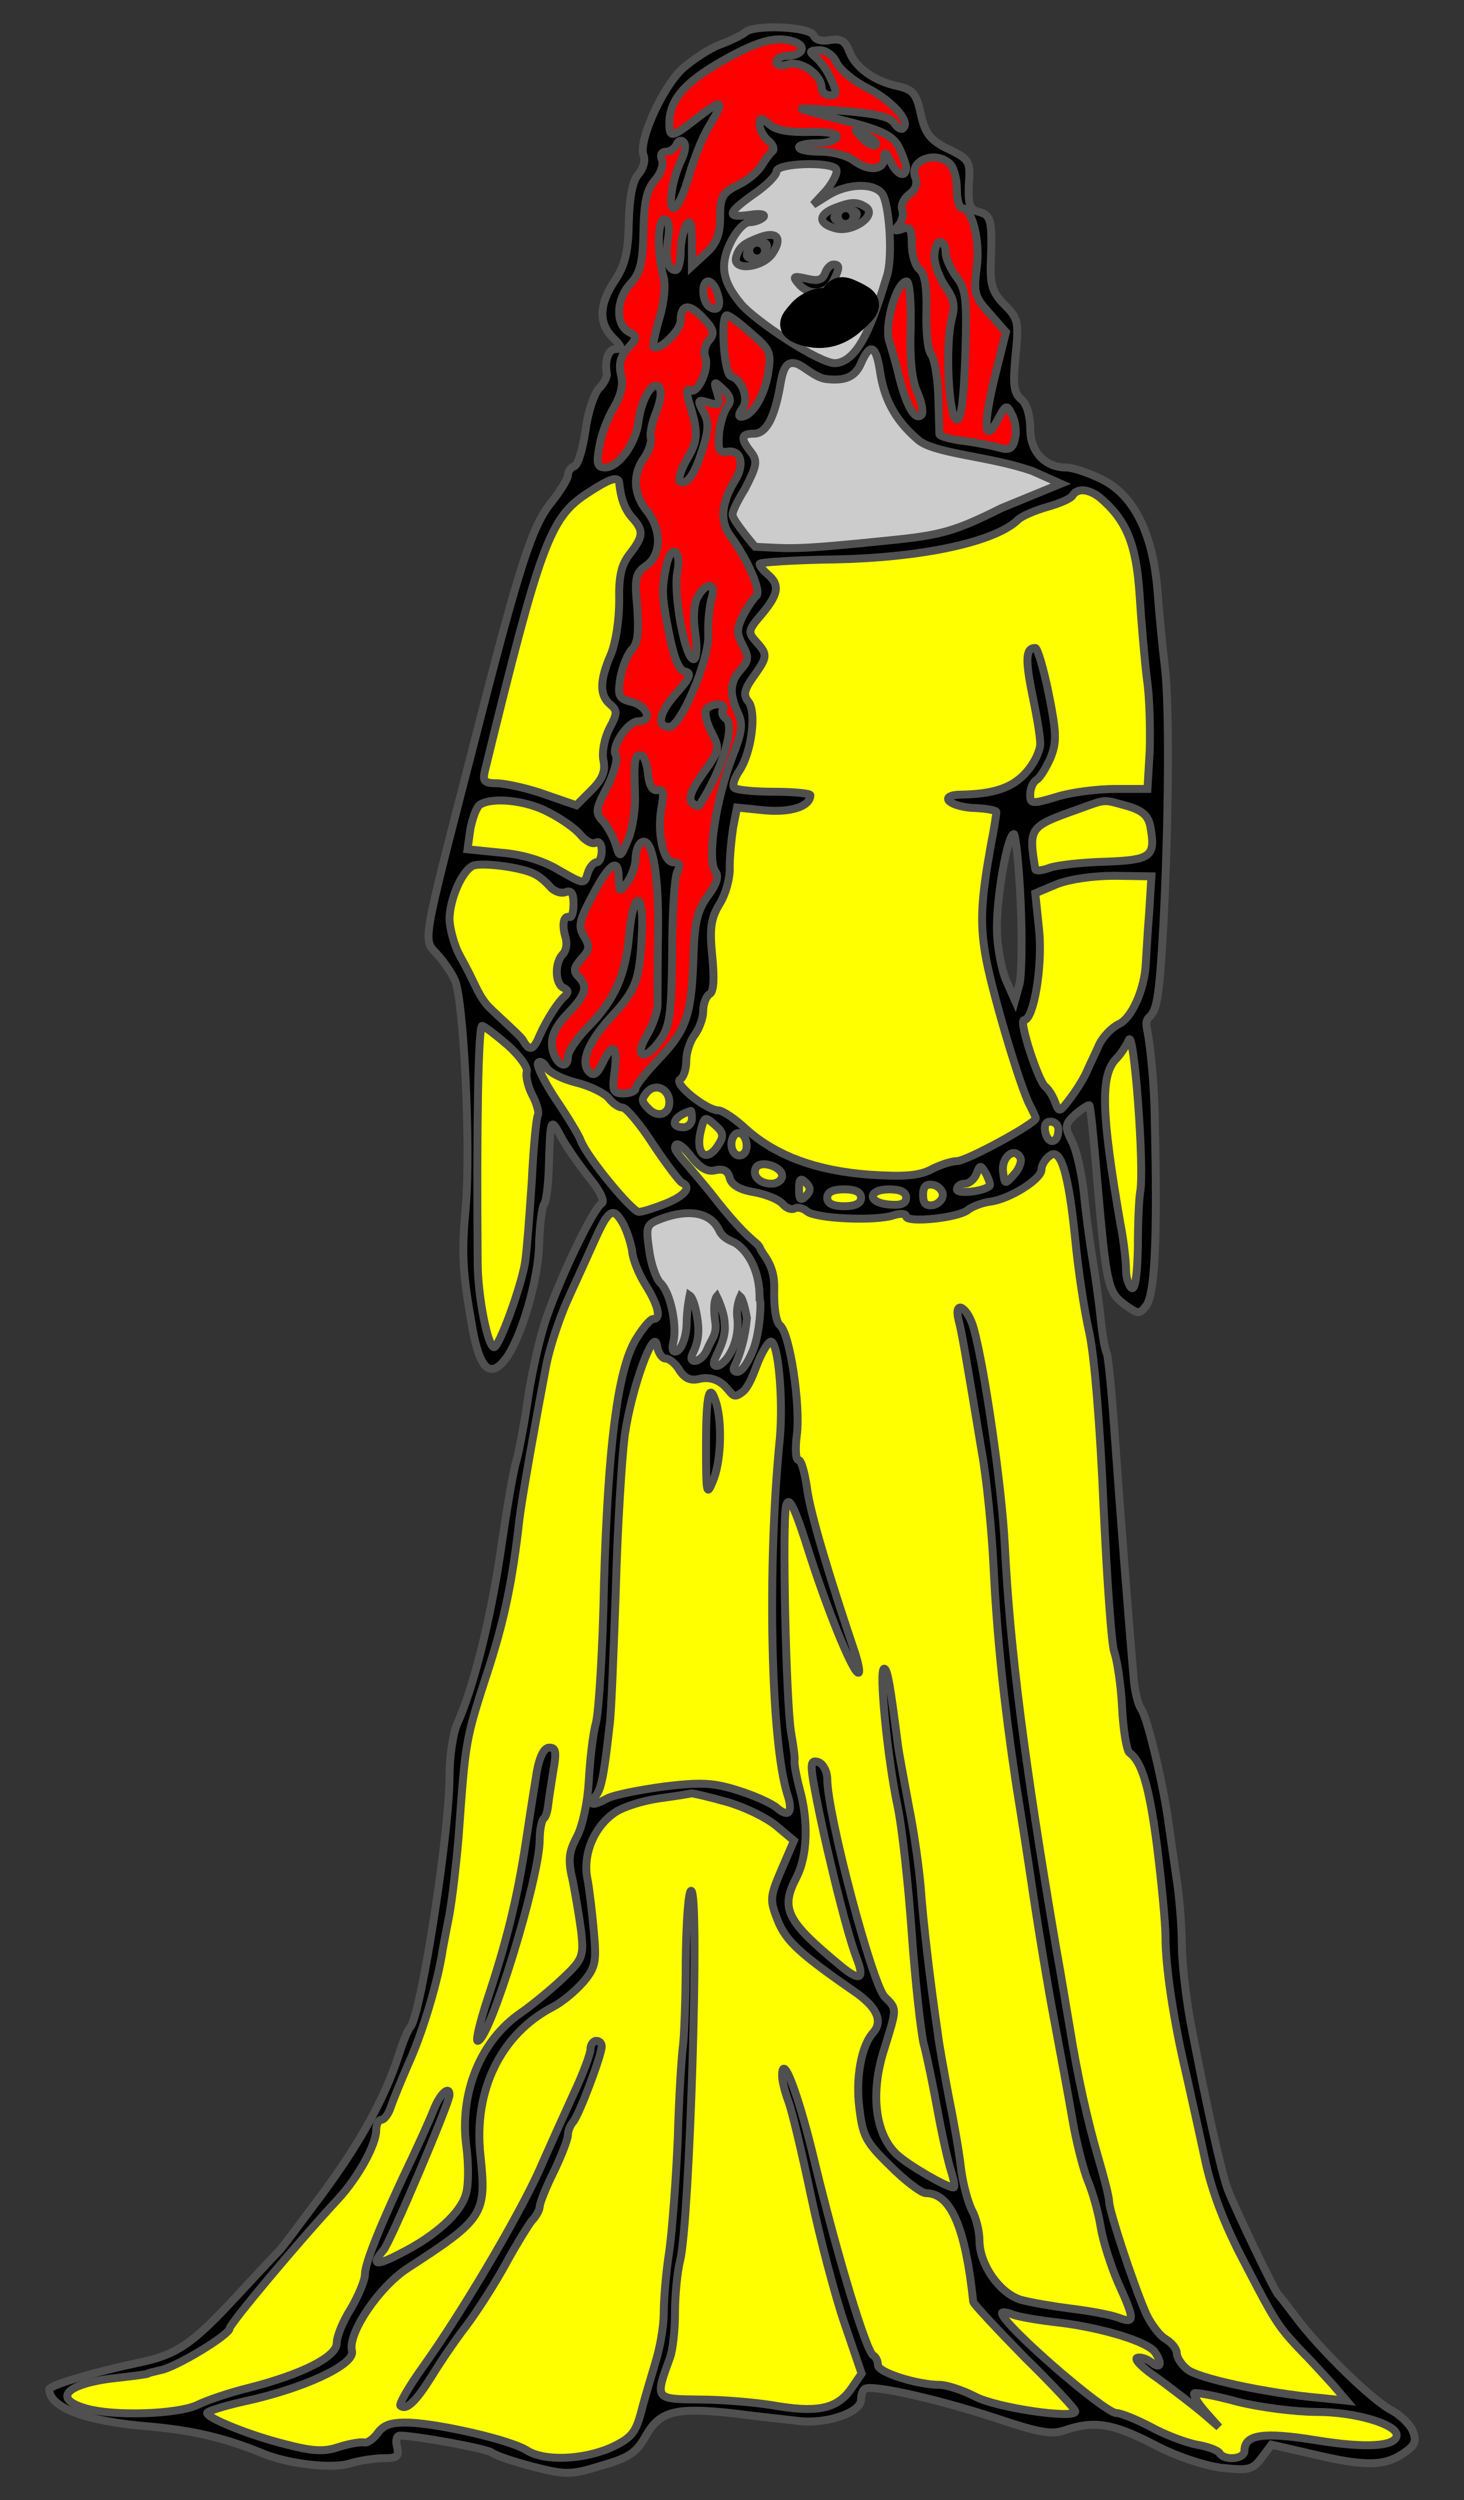 <?xml version="1.0" encoding="utf-8"?>
<svg xmlns:xl="http://www.w3.org/1999/xlink" xmlns="http://www.w3.org/2000/svg"
     xmlns:dc="http://purl.org/dc/elements/1.1/"
     xmlns:xlink="http://www.w3.org/1999/xlink"
     version="1.1"
     viewBox="90 81 184.5 315"
     width="184.5"
     height="315"
     preserveAspectRatio="xMidYMid meet"
     zoomAndPan="magnify"
     contentScriptType="application/ecmascript"
     contentStyleType="text/css">
   <rect x="90" y="81" width="184.5" height="315" fill="#333333" stroke="none"/>
   <defs/>
   <g stroke-opacity="1" fill="#ffff00" fill-opacity="1" stroke="#505050"
      stroke-dasharray="none">
      <title>Woman (2)</title>
      <g>
         <title>Art</title>
         <g>
            <g>
               <g  id="outline-0">
                  <path 
                        d="M 183.949 85.05 C 183.523 85.405 182.102 86.116 180.752 86.613 C 179.402 87.11 177.27 88.531 175.992 89.668 C 173.434 92.084 170.45 98.763 171.089 100.539 C 171.373 101.178 171.089 102.244 170.45 102.955 C 169.739 103.736 169.313 105.797 169.242 109.065 C 169.171 112.831 168.744 114.465 167.465 116.383 C 165.476 119.367 165.405 121.712 167.252 123.559 C 168.389 124.696 168.46 124.98 167.608 124.98 C 166.684 124.98 166.187 126.33 166.471 128.107 C 166.542 128.462 166.115 129.315 165.476 129.954 C 164.837 130.665 164.055 133.08 163.771 135.354 C 163.416 137.627 162.847 139.617 162.35 139.759 C 161.923 139.901 161.568 140.398 161.568 140.896 C 161.568 141.322 160.645 142.814 159.579 144.164 C 157.021 147.29 155.529 151.909 149.348 176.137 C 143.095 200.365 143.308 199.299 145.084 201.218 C 145.866 202.07 146.861 203.491 147.287 204.415 C 148.424 206.618 149.348 225.375 148.708 232.906 C 148.14 239.159 148.282 241.29 149.561 248.467 C 150.484 253.582 151.834 254.719 153.753 252.161 C 155.671 249.603 157.874 242.214 157.945 237.667 C 158.016 235.322 158.3 233.049 158.584 232.693 C 158.868 232.267 159.081 230.278 159.153 228.359 C 159.366 221.751 159.366 221.751 160.645 224.096 C 161.213 225.233 162.847 227.578 164.126 229.212 C 165.618 230.988 166.258 232.338 165.831 232.622 C 164.766 233.262 160.716 241.717 158.939 246.832 C 158.087 249.177 157.092 253.653 156.595 256.779 C 156.168 259.906 155.458 263.6 155.103 264.95 C 154.676 266.3 153.824 271.416 153.113 276.318 C 151.834 285.058 149.632 293.726 147.642 298.131 C 147.074 299.339 146.648 302.394 146.648 304.881 C 146.648 311.844 143.095 334.58 141.745 336.356 C 141.39 336.712 140.75 338.346 140.253 339.909 C 138.477 345.38 135.422 350.922 130.59 357.458 C 127.89 361.082 125.546 364.208 125.332 364.421 C 125.119 364.634 122.704 367.192 120.004 370.105 C 114.177 376.429 112.259 377.708 107.357 378.702 C 101.673 379.91 96.202 381.544 96.202 382.042 C 96.273 384.387 100.891 386.092 108.991 386.731 C 114.391 387.229 118.298 388.152 122.846 390 C 126.114 391.421 131.585 392.06 133.93 391.421 C 135.279 390.994 137.269 390.71 138.406 390.71 C 140.04 390.71 140.324 390.497 140.04 389.289 C 139.827 388.507 139.969 387.868 140.395 387.868 C 142.385 387.868 151.337 389.502 151.976 390 C 152.403 390.355 154.676 391.136 157.163 391.776 C 161.355 392.842 161.923 392.842 165.831 391.634 C 169.313 390.639 170.236 390 171.444 387.797 C 173.221 384.742 175.21 384.244 182.741 385.097 C 185.37 385.452 188.923 385.808 190.628 386.021 C 194.18 386.447 198.515 384.955 198.515 383.321 C 198.515 382.752 198.728 382.113 199.012 381.971 C 199.936 381.402 208.391 383.321 215.496 385.665 C 221.038 387.513 222.53 387.797 224.306 387.157 C 227.859 385.95 230.203 386.305 235.319 388.934 C 238.09 390.426 241.713 391.634 243.916 391.918 C 247.326 392.273 247.824 392.202 248.961 390.71 L 250.239 389.005 L 255.497 390.213 C 262.034 391.776 264.45 391.705 266.794 390.142 C 268.286 389.147 268.571 388.65 268.073 387.371 C 267.789 386.518 266.51 385.31 265.373 384.671 C 262.958 383.463 256.279 376.926 253.366 373.018 C 252.3 371.597 251.305 370.318 251.092 370.105 C 250.595 369.608 245.834 359.661 244.769 356.961 C 243.916 354.758 241.998 346.09 240.008 335.646 C 239.44 332.519 238.942 328.185 238.942 326.054 C 238.942 323.922 238.658 320.228 238.303 317.883 C 237.948 315.538 237.521 312.412 237.308 310.991 C 236.74 306.444 234.608 297.349 233.827 296.355 C 233.472 295.857 233.045 294.294 232.903 292.802 C 232.335 286.479 231.127 270.919 230.487 261.895 C 230.132 256.495 229.635 251.806 229.493 251.522 C 229.28 251.238 228.924 249.248 228.711 247.117 C 228.498 244.985 228.001 241.504 227.645 239.372 C 227.29 237.241 226.793 233.475 226.58 231.13 C 226.295 228.714 225.656 225.872 225.088 224.807 C 224.164 222.959 224.164 222.675 225.514 221.396 C 226.366 220.686 227.148 220.188 227.29 220.259 C 227.432 220.402 227.859 224.665 228.285 229.78 C 229.422 242.925 229.635 243.777 231.695 245.34 C 233.472 246.619 233.614 246.619 234.466 245.482 C 235.532 243.99 235.887 237.241 235.532 222.32 C 235.461 216.067 234.699 211.223 234.545 210.613 C 234.39 209.851 234.457 209.48 234.884 209.087 C 235.737 208.3 236.1 206.902 236.598 197.807 C 237.308 184.379 237.379 169.6 236.811 165.124 C 236.527 162.779 236.1 158.516 235.887 155.603 C 235.319 148.214 232.903 143.383 228.853 141.393 C 227.148 140.541 225.159 139.901 224.377 139.901 C 221.677 139.901 219.83 137.912 219.83 134.999 C 219.83 133.364 219.404 131.872 218.693 131.304 C 217.769 130.522 217.627 129.528 217.982 125.833 C 218.409 121.57 218.338 121.144 216.633 119.439 C 215.14 117.946 214.785 116.952 214.856 114.394 C 215.069 108.781 214.927 108.141 213.435 107.715 C 212.227 107.431 212.014 106.863 212.085 104.447 C 212.298 101.178 212.298 101.107 209.03 99.544 C 207.183 98.55 206.543 97.697 206.046 95.352 C 205.478 92.794 205.051 92.297 203.204 91.871 C 200.149 91.231 197.804 89.526 197.023 87.466 C 196.525 86.116 195.957 85.832 194.607 86.045 C 193.612 86.258 192.76 86.045 192.546 85.476 C 192.12 84.339 185.086 84.055 183.949 85.05 Z M 218.622 194.539 C 218.835 199.157 218.764 203.918 218.48 204.984 L 217.911 207.044 L 216.775 204.486 C 216.206 203.065 215.638 200.152 215.638 198.092 C 215.567 194.042 216.988 186.084 217.769 186.084 C 217.982 186.084 218.409 189.85 218.622 194.539 Z"
                        fill="black"/>
               </g>
            </g>
            <g>
               <g  id="feature-0">
                  <path 
                        d="M 190.273 86.329 C 191.694 86.897 191.054 88.034 189.207 88.034 C 188.496 88.034 187.857 88.389 187.857 88.816 C 187.857 89.242 188.496 89.384 189.349 89.1 C 190.912 88.603 193.541 90.379 193.541 92.084 C 193.541 92.581 194.038 93.008 194.607 93.008 C 195.459 93.008 195.53 92.723 194.749 91.018 C 194.323 89.952 193.399 88.745 192.831 88.247 C 191.907 87.466 191.978 87.395 193.257 87.324 C 194.109 87.324 195.033 87.963 195.459 88.958 C 195.886 89.81 197.591 91.231 199.296 92.084 C 202.351 93.647 204.767 96.276 203.843 97.129 C 203.63 97.413 203.133 97.129 202.778 96.631 C 202.209 95.637 200.362 95.21 193.541 94.784 C 189.846 94.5 189.989 94.571 195.886 96.063 C 201.001 97.342 202.351 97.981 203.204 99.402 C 203.701 100.397 204.128 101.605 204.199 102.031 C 204.199 103.523 203.062 103.097 202.209 101.321 C 201.641 100.113 201.428 100.042 201.428 100.965 C 201.357 102.528 199.367 102.599 197.52 101.178 C 196.738 100.61 194.891 100.113 193.399 100.113 C 191.907 100.113 190.699 99.9 190.699 99.544 C 190.699 99.26 191.694 99.047 192.973 99.047 C 194.18 99.047 195.317 98.692 195.459 98.265 C 195.602 97.839 194.323 97.555 191.978 97.626 C 189.491 97.697 187.786 97.413 187.004 96.702 C 185.868 95.779 185.725 95.779 185.725 96.702 C 185.725 97.342 186.223 98.194 186.791 98.692 C 187.431 99.189 187.644 99.829 187.36 100.042 C 187.075 100.255 186.436 101.107 186.01 101.818 C 185.583 102.599 184.233 103.736 183.026 104.305 C 181.036 105.299 180.752 105.797 180.752 108.355 C 180.752 110.486 180.326 111.694 178.976 112.902 L 177.199 114.536 L 177.199 111.41 C 177.199 109.136 176.986 108.568 176.489 109.349 C 176.134 109.918 175.778 111.481 175.778 112.689 C 175.778 113.968 175.494 115.033 175.139 115.033 C 174.144 115.033 173.789 113.541 174.215 110.912 C 174.428 109.491 174.215 108.639 173.718 108.639 C 172.865 108.639 172.794 112.902 173.576 115.744 C 173.931 116.739 173.718 119.012 173.149 120.931 C 172.581 122.849 172.226 124.554 172.368 124.696 C 173.007 125.336 175.778 122.636 175.778 121.428 C 175.778 119.296 176.844 119.154 178.62 121.073 C 179.97 122.494 180.112 122.991 179.331 123.915 C 178.834 124.483 178.62 125.478 178.905 126.046 C 179.402 127.467 177.91 130.736 176.986 130.167 C 176.56 129.883 176.489 130.38 176.773 131.446 C 178.052 135.496 177.981 136.42 176.631 138.764 C 175.778 140.185 175.423 141.464 175.707 141.677 C 176.631 142.175 177.626 140.612 178.62 137.343 C 179.331 135.07 179.331 134.075 178.62 132.867 C 177.839 131.375 177.91 131.304 179.331 131.73 C 180.681 132.157 180.823 132.014 180.397 130.522 C 179.899 128.959 179.97 128.959 181.178 130.096 C 182.102 130.949 182.173 131.517 181.676 132.228 C 181.249 132.725 180.752 134.288 180.61 135.638 C 180.468 137.699 180.61 138.054 181.676 137.912 C 183.381 137.627 183.878 139.475 182.67 141.464 C 180.894 144.306 180.681 146.722 182.031 148.498 C 184.304 151.624 186.01 155.603 185.299 156.101 C 184.944 156.385 184.233 157.451 183.665 158.516 C 182.812 160.222 182.812 160.79 183.594 162.282 C 184.376 163.774 184.376 164.2 183.381 165.337 C 181.96 166.9 181.889 168.321 182.954 170.737 C 183.665 172.158 183.523 173.224 182.315 176.279 C 180.184 181.75 179.047 189.423 180.184 190.844 C 180.61 191.413 180.326 192.408 179.189 193.9 C 177.91 195.676 177.555 197.168 177.413 200.863 C 177.199 208.678 176.631 210.597 173.221 214.22 C 171.515 215.996 170.094 217.773 170.094 218.128 C 170.094 218.483 169.384 218.767 168.602 218.767 C 167.252 218.767 167.11 218.483 167.465 215.925 C 167.892 212.657 167.181 212.231 165.902 215.002 C 165.263 216.281 164.837 216.636 164.268 216.067 C 163.06 214.86 164.126 212.302 166.968 209.176 C 170.165 205.694 170.592 204.557 170.876 199.015 C 171.231 193.331 169.881 192.834 169.313 198.518 C 168.886 203.847 167.465 206.973 164.126 210.383 C 162.705 211.804 161.568 213.51 161.568 214.149 C 161.568 216.067 159.792 214.931 159.579 212.87 C 159.437 211.591 160.005 210.312 161.497 208.749 C 163.913 206.262 164.126 205.268 162.847 203.989 C 162.208 203.349 162.35 202.852 163.273 201.786 C 164.339 200.649 164.339 200.223 163.629 199.015 C 162.847 197.807 162.989 197.026 164.41 194.326 C 166.684 189.85 167.963 188.855 167.963 191.484 C 168.034 193.473 168.034 193.473 169.029 192.194 C 169.597 191.413 170.094 190.063 170.094 189.21 C 170.094 188.287 170.45 187.363 170.805 187.15 C 172.155 186.297 173.007 190.702 172.936 198.163 C 172.865 202.284 172.865 206.405 172.865 207.328 C 172.936 208.323 172.297 210.099 171.515 211.449 C 169.739 214.433 171.373 214.789 173.363 211.804 C 174.428 210.241 174.642 208.323 174.713 201.005 C 174.713 196.102 174.997 191.555 175.352 190.844 C 175.778 189.992 175.636 189.637 174.855 189.637 C 173.576 189.637 172.794 185.942 173.363 182.745 C 173.718 180.897 173.576 180.4 172.865 180.542 C 172.226 180.684 171.8 179.974 171.657 178.411 C 171.515 177.203 171.16 176.137 170.734 176.137 C 169.952 176.137 169.881 176.847 170.023 181.111 C 170.094 182.887 169.739 185.374 169.171 186.724 C 168.176 189.139 168.105 189.139 167.608 187.434 C 167.323 186.51 166.613 185.16 165.973 184.45 C 164.979 183.384 165.05 182.958 166.542 180.116 C 167.394 178.411 167.892 176.634 167.608 176.137 C 166.968 175.142 169.1 171.874 170.45 171.874 C 172.297 171.874 171.586 169.956 169.668 169.458 C 167.963 169.032 167.821 168.748 168.176 166.403 C 168.46 164.982 169.1 163.348 169.668 162.779 C 170.379 162.069 170.521 160.648 170.307 157.522 C 169.952 153.827 170.094 153.188 171.444 152.264 C 173.363 150.914 173.434 147.788 171.515 145.372 C 169.81 143.24 169.668 140.754 171.231 138.622 C 171.8 137.77 172.155 136.633 172.013 136.135 C 171.871 135.709 172.155 134.217 172.723 132.867 C 173.292 131.375 173.434 130.167 173.007 129.741 C 172.226 128.959 170.805 131.304 170.45 134.217 C 170.094 136.917 167.963 139.83 166.329 139.901 C 165.263 139.901 165.121 139.475 165.547 137.201 C 165.76 135.78 166.613 133.578 167.394 132.299 C 168.247 130.807 168.602 129.457 168.247 128.178 C 167.963 126.899 168.176 125.904 169.1 124.909 C 170.307 123.559 170.379 123.417 169.171 122.778 C 167.536 121.783 167.679 118.657 169.455 116.739 C 170.663 115.46 171.018 114.11 171.089 110.202 C 171.16 106.436 171.515 104.873 172.51 103.736 C 173.221 102.955 173.647 101.818 173.434 101.178 C 173.149 100.539 173.363 100.113 173.931 100.113 C 174.499 100.113 175.068 99.686 175.281 99.189 C 175.423 98.763 175.849 98.55 176.134 98.905 C 176.489 99.189 176.347 100.113 175.92 101.036 C 174.713 103.452 174.144 107.218 174.926 107.218 C 175.352 107.218 176.205 105.37 176.844 103.097 C 177.484 100.894 178.62 98.052 179.402 96.844 C 181.391 93.576 181.107 93.363 177.981 95.779 C 174.713 98.336 174.357 98.479 174.357 96.56 C 174.357 93.363 176.56 91.018 182.457 87.892 C 186.081 85.974 188.212 85.547 190.273 86.329 Z"
                        fill="#ff0000"/>
               </g>
            </g>
            <g>
               <g  id="feature-1">
                  <path 
                        d="M 209.741 101.676 C 210.238 102.173 210.593 103.594 210.593 104.873 C 210.593 106.152 210.877 107.218 211.233 107.218 C 212.512 107.218 213.577 111.41 213.08 114.82 C 212.654 117.946 212.867 118.444 214.714 120.504 L 216.775 122.849 L 215.425 128.249 C 213.862 134.572 214.004 137.13 215.709 133.933 C 216.775 131.943 216.846 131.872 217.556 133.293 C 217.982 134.075 218.125 135.425 217.911 136.278 C 217.627 137.556 217.13 137.77 215.993 137.414 C 215.212 137.201 213.151 136.775 211.517 136.562 C 209.812 136.349 208.462 135.993 208.391 135.709 C 208.391 135.496 208.32 133.293 208.249 130.949 C 208.178 128.533 207.751 126.117 207.325 125.62 C 206.899 125.052 206.685 122.636 206.756 120.22 C 206.828 117.165 206.543 115.531 205.904 114.962 C 205.335 114.536 204.909 113.044 204.909 111.765 C 204.909 109.847 204.696 109.491 203.701 109.847 C 202.707 110.202 202.636 110.06 203.275 109.349 C 203.701 108.852 203.914 107.999 203.701 107.431 C 203.488 106.863 203.914 106.01 204.554 105.513 C 205.407 104.873 205.691 104.163 205.335 103.31 C 204.554 101.178 207.964 99.9 209.741 101.676 Z"
                        fill="#ff0000"/>
               </g>
            </g>
            <g>
               <path d="M 195.388 102.315 C 195.602 102.742 195.033 103.878 194.18 104.944 L 192.475 106.791 L 194.394 105.584 C 196.951 104.02 200.433 104.02 201.286 105.584 C 202.138 107.289 202.493 113.541 201.783 115.744 C 200.078 121.357 198.315 126.492 195.317 126.757 C 193.43 126.923 185.157 121.428 183.381 119.296 C 181.036 116.454 180.681 114.465 182.031 111.623 C 182.741 110.131 183.807 108.994 184.447 108.994 C 185.086 108.994 185.868 108.71 186.223 108.355 C 186.507 107.999 185.797 107.857 184.518 108.07 C 181.462 108.497 181.605 107.857 185.015 105.442 C 186.578 104.376 187.857 103.097 187.857 102.599 C 187.857 101.534 194.749 101.321 195.388 102.315 Z"
                     fill="#ccc"/>
            </g>
            <g>
               <g  id="feature-2">
                  <path 
                        d="M 180.397 117.946 C 180.965 119.581 180.468 120.362 179.402 119.652 C 178.478 119.083 178.336 116.454 179.26 116.454 C 179.615 116.454 180.184 117.094 180.397 117.946 Z"
                        fill="#ff0000"/>
               </g>
            </g>
            <g>
               <g  id="feature-3">
                  <path 
                        d="M 204.767 122.281 C 204.625 126.117 204.909 128.959 205.62 130.451 C 206.188 131.73 206.401 133.009 206.117 133.293 C 205.335 134.004 204.341 132.37 203.417 128.888 C 203.062 127.325 202.422 125.123 202.067 123.986 C 201.428 121.925 202.991 116.454 204.27 116.454 C 204.625 116.454 204.838 119.083 204.767 122.281 Z"
                        fill="#ff0000"/>
               </g>
            </g>
            <g>
               <g  id="feature-4">
                  <path 
                        d="M 184.66 122.991 C 187.075 125.052 187.218 125.407 186.791 128.107 C 186.294 131.02 184.731 133.507 183.381 133.507 C 183.026 133.507 183.097 133.08 183.523 132.512 C 184.447 131.375 183.594 128.888 182.102 128.391 C 181.249 128.107 180.752 120.717 181.605 120.717 C 181.889 120.717 183.239 121.712 184.66 122.991 Z"
                        fill="#ff0000"/>
               </g>
            </g>
            <g>
               <path d="M 200.93 127.965 C 201.428 131.091 202.64 133.767 205.62 136.349 C 207.599 138.187 214.625 138.427 220.096 140.345 L 223.693 141.944 L 216.206 145.017 C 210.38 147.93 208.604 148.427 202.209 149.067 C 189.846 150.346 189.839 150.098 185.168 149.894 C 185.168 149.894 182.349 146.603 182.316 145.869 C 182.282 145.135 183.878 142.601 183.878 142.601 C 185.37 139.688 185.512 139.12 184.66 137.983 C 183.239 136.206 183.381 135.638 185.015 135.638 C 186.578 135.638 187.644 133.578 188.354 129.386 C 188.71 127.325 189.159 126.414 190.438 126.84 C 191.291 127.124 192.743 128.59 194.118 128.755 C 196.484 129.03 197.776 128.505 198.515 126.757 C 199.713 124.037 200.433 124.554 200.93 127.965 Z"
                     fill="#ccc"/>
            </g>
            <g>
               <path d="M 168.034 141.819 C 168.247 143.88 168.744 145.159 169.668 146.225 C 171.16 147.859 171.089 148.569 169.384 150.772 C 168.318 152.122 167.963 153.543 168.034 156.74 C 168.034 159.085 167.608 161.998 166.968 163.49 C 165.547 166.758 165.547 168.606 166.897 169.742 C 167.821 170.524 167.821 170.879 166.826 172.727 C 166.187 173.934 165.831 175.782 166.044 176.776 C 166.329 178.126 165.973 179.121 164.552 180.542 L 162.634 182.46 L 158.726 181.111 C 156.595 180.329 153.895 179.761 152.758 179.689 C 151.053 179.689 150.769 179.476 151.124 178.055 C 158.087 149.564 159.295 146.225 163.984 143.169 C 166.897 141.251 167.892 140.967 168.034 141.819 Z"/>
            </g>
            <g>
               <path d="M 228.498 143.596 C 231.908 146.438 233.187 149.422 233.614 155.887 C 233.827 159.369 234.253 164.2 234.537 166.545 C 234.893 168.89 234.964 172.94 234.893 175.569 L 234.608 180.4 L 230.558 180.4 C 228.285 180.4 224.945 180.826 223.169 181.395 C 220.043 182.318 219.83 182.318 219.83 181.111 C 219.83 180.329 220.185 179.547 220.611 179.263 C 221.038 179.05 221.819 177.771 222.388 176.492 C 223.169 174.574 223.169 173.366 222.174 168.463 C 221.535 165.266 220.753 162.637 220.469 162.637 C 219.19 162.637 219.19 164.2 220.256 169.316 C 220.256 169.316 221.226 173.972 221.078 174.969 C 220.931 175.967 220.079 177.792 218.498 179.112 C 216.916 180.432 214.714 181.039 211.304 181.111 C 207.964 181.111 209.599 182.745 213.08 182.816 C 214.43 182.887 215.567 183.1 215.567 183.313 C 215.567 183.526 215.283 185.445 214.856 187.576 C 213.648 194.326 213.506 197.168 214.146 201.076 C 214.785 205.268 218.693 218.412 219.83 220.33 C 220.185 221.041 220.54 221.751 220.54 221.894 C 220.54 222.533 211.801 227.293 210.593 227.293 C 209.883 227.293 208.391 227.791 207.325 228.359 C 205.762 229.141 203.914 229.283 199.58 228.999 C 192.902 228.501 187.857 226.654 184.091 223.315 C 182.67 221.965 181.036 220.899 180.539 220.899 C 179.047 220.899 174.855 217.56 175.707 216.991 C 176.134 216.778 176.489 215.712 176.489 214.646 C 176.489 213.581 176.986 212.089 177.555 211.378 C 178.123 210.597 178.62 209.247 178.62 208.394 C 178.62 207.47 178.976 206.547 179.402 206.262 C 179.97 205.978 180.041 204.344 179.757 201.431 C 179.402 197.878 179.615 196.671 180.681 194.894 C 181.462 193.686 182.031 191.555 181.96 190.276 C 181.96 188.926 182.173 186.724 182.386 185.302 L 182.883 182.745 L 186.436 183.1 C 189.704 183.384 192.12 182.603 192.12 181.182 C 192.12 180.968 190.06 180.755 187.573 180.755 C 185.086 180.755 182.812 180.542 182.528 180.258 C 182.244 180.045 182.528 179.05 183.168 178.126 C 184.731 175.782 185.37 170.666 184.304 169.387 C 183.665 168.606 183.736 167.966 184.944 166.261 C 186.72 163.774 186.791 163.49 185.299 161.856 C 184.233 160.648 184.233 160.435 186.01 158.374 C 188.141 155.816 188.283 154.68 186.791 153.401 C 186.223 152.903 185.725 152.335 185.725 152.051 C 185.725 151.838 190.06 151.553 195.317 151.482 C 206.188 151.269 215.425 149.28 218.267 146.509 C 218.764 146.011 220.469 145.301 221.961 144.875 C 223.524 144.448 224.945 143.809 225.159 143.454 C 225.727 142.459 227.148 142.601 228.498 143.596 Z"/>
            </g>
            <g>
               <path d="M 159.081 183.313 C 160.645 184.095 162.492 185.374 163.131 186.155 C 163.842 187.008 164.694 187.434 165.121 187.15 C 165.476 186.937 165.831 187.363 165.831 188.145 C 165.831 188.997 165.547 189.637 165.192 189.637 C 164.837 189.637 164.268 190.276 164.055 191.058 C 163.629 192.479 163.558 192.408 160.431 190.631 C 158.442 189.423 155.813 188.642 153.113 188.429 L 148.921 188.002 L 149.276 185.445 C 149.561 184.024 150.058 182.674 150.484 182.389 C 151.976 181.395 156.31 181.821 159.081 183.313 Z"/>
            </g>
            <g>
               <path d="M 231.979 182.531 C 233.969 183.1 234.679 183.739 234.964 185.089 C 235.674 188.926 235.106 189.352 229.351 189.566 C 226.438 189.637 223.24 189.992 222.246 190.347 C 221.322 190.702 220.469 190.773 220.469 190.489 C 219.617 185.231 219.688 185.16 225.869 182.958 C 229.422 181.679 228.924 181.679 231.979 182.531 Z"/>
            </g>
            <g>
               <path d="M 157.376 191.129 C 158.016 191.413 158.868 192.194 159.366 192.763 C 159.863 193.331 160.716 193.615 161.284 193.402 C 161.995 193.118 162.279 193.544 162.279 194.894 C 162.279 195.889 162.066 196.671 161.781 196.529 C 161 196.315 160.787 197.523 161.284 199.157 C 161.497 199.868 161.355 200.792 160.929 201.218 C 159.863 202.284 159.934 205.055 161.071 205.481 C 161.639 205.765 161.639 206.049 161.213 206.476 C 160.36 207.186 158.939 209.389 158.016 211.449 C 157.234 213.296 156.747 213.585 155.884 212.018 C 155.584 211.472 151.894 208.278 151.275 207.491 C 150.038 205.916 149.916 204.912 147.927 201.36 C 147.287 200.223 146.719 198.163 146.648 196.884 C 146.648 194.326 148.211 190.702 149.632 190.063 C 150.769 189.637 155.813 190.276 157.376 191.129 Z"/>
            </g>
            <g>
               <path d="M 234.821 196.031 C 234.608 198.589 234.466 201.431 234.395 202.426 C 234.253 205.623 232.619 209.318 230.985 210.028 C 230.132 210.454 228.995 211.591 228.498 212.657 C 228.072 213.652 227.29 215.215 226.935 216.067 C 226.509 216.991 225.585 218.483 224.803 219.478 C 223.524 221.183 223.453 221.183 222.956 219.833 C 222.672 219.052 222.103 218.199 221.748 217.915 C 220.896 217.346 218.338 209.531 219.048 209.531 C 220.256 209.531 221.393 202.852 220.967 198.305 L 220.469 193.544 L 223.169 192.408 C 224.803 191.768 227.716 191.342 230.487 191.342 L 235.106 191.413 L 234.821 196.031 Z"/>
            </g>
            <g>
               <path d="M 154.037 212.728 C 155.529 214.078 156.595 215.57 156.382 216.067 C 156.239 216.565 156.524 217.915 157.092 218.981 C 157.66 220.046 157.945 221.183 157.803 221.467 C 157.589 221.751 157.234 225.446 157.021 229.78 C 156.737 234.043 156.382 238.733 156.168 240.083 C 155.671 243.138 152.9 250.74 152.261 250.74 C 151.479 250.74 150.2 244.275 150.2 240.083 C 150.058 222.746 150.271 210.241 150.769 210.241 C 151.053 210.312 152.474 211.378 154.037 212.728 Z"/>
            </g>
            <g>
               <path d="M 233.685 231.201 C 233.543 231.983 233.4 235.109 233.4 238.164 C 233.329 241.646 233.045 243.564 232.619 243.28 C 232.264 243.067 231.908 242.001 231.908 241.006 C 231.908 239.94 231.624 237.312 231.198 235.18 C 228.782 221.183 228.64 216.423 230.701 214.362 C 231.198 213.865 231.908 212.799 232.264 212.018 C 232.903 210.525 234.253 228.288 233.685 231.201 Z"/>
            </g>
            <g>
               <path d="M 162.705 217.417 C 164.41 217.844 166.258 218.767 166.755 219.407 C 167.252 220.046 167.963 220.544 168.46 220.544 C 168.886 220.544 170.663 222.604 172.297 225.162 C 174.002 227.72 175.636 229.851 175.92 229.993 C 177.199 230.562 176.347 231.628 173.931 232.622 C 172.51 233.191 170.947 233.688 170.521 233.688 C 169.668 233.688 163.984 226.796 163.202 224.736 C 162.989 224.096 161.568 221.751 160.076 219.549 C 158.655 217.417 157.589 215.286 157.803 214.931 C 158.016 214.575 158.513 214.86 158.868 215.499 C 159.224 216.138 160.929 216.991 162.705 217.417 Z"/>
            </g>
            <g>
               <path d="M 174.357 219.904 C 174.357 221.396 172.865 221.894 171.728 220.686 C 170.805 219.762 170.805 219.478 171.586 218.554 C 172.652 217.417 174.357 218.199 174.357 219.904 Z"/>
            </g>
            <g>
               <path d="M 177.199 221.965 C 177.199 222.533 176.702 223.03 176.134 223.03 C 174.286 223.03 174.855 221.609 177.057 220.97 C 177.128 220.899 177.199 221.396 177.199 221.965 Z"/>
            </g>
            <g>
               <path d="M 180.539 225.233 C 179.047 227.649 177.555 226.441 178.336 223.386 C 178.762 221.68 178.834 221.609 180.112 222.746 C 181.178 223.67 181.249 224.167 180.539 225.233 Z"/>
            </g>
            <g>
               <path d="M 223.382 223.315 C 223.382 225.02 222.174 225.304 221.748 223.741 C 221.535 222.817 221.748 222.32 222.388 222.32 C 222.956 222.32 223.382 222.746 223.382 223.315 Z"/>
            </g>
            <g>
               <path d="M 184.091 225.162 C 184.162 225.943 183.807 226.583 183.168 226.583 C 182.599 226.583 182.173 225.943 182.173 225.162 C 182.173 224.38 182.599 223.741 183.097 223.741 C 183.594 223.741 184.02 224.38 184.091 225.162 Z"/>
            </g>
            <g>
               <path d="M 177.341 227.009 C 178.336 228.217 179.26 228.714 180.184 228.43 C 181.178 228.217 181.747 228.501 181.96 229.425 C 182.173 230.278 183.239 230.917 185.015 231.201 C 186.578 231.485 188.141 232.125 188.639 232.693 C 189.065 233.191 189.704 233.475 190.131 233.262 C 190.486 233.049 191.196 233.191 191.694 233.617 C 192.76 234.541 200.291 234.896 202.636 234.114 C 203.488 233.83 204.199 233.901 204.199 234.256 C 204.199 235.109 210.664 234.47 211.943 233.475 C 212.441 233.049 213.719 232.551 214.714 232.409 C 217.201 232.125 221.251 229.567 221.251 228.359 C 221.251 227.862 221.677 227.08 222.246 226.654 C 223.667 225.446 224.661 228.714 225.514 237.241 C 225.869 240.935 226.651 246.193 227.29 248.964 C 227.93 251.948 228.64 260.687 229.066 270.634 C 229.493 279.8 230.061 288.113 230.416 289.108 C 230.772 290.102 231.269 293.228 231.411 296.142 C 231.553 298.984 231.979 301.541 232.335 301.826 C 233.898 302.962 234.821 305.947 235.816 313.62 C 236.385 318.167 236.882 323.354 236.882 325.13 C 236.882 328.754 237.877 335.504 239.511 342.396 C 240.079 344.953 241.145 349.714 241.856 353.053 C 242.708 357.103 244.342 361.366 246.829 366.055 C 250.737 373.587 251.021 374.084 254.289 377.495 C 255.497 378.702 257.131 380.55 258.055 381.544 L 259.689 383.463 L 256.279 383.108 C 249.742 382.539 240.79 380.621 239.582 379.484 C 238.871 378.916 238.303 377.992 238.303 377.495 C 238.303 376.926 237.664 376.145 236.811 375.647 C 236.029 375.15 234.893 373.587 234.324 372.237 C 232.69 368.4 229.777 359.519 229.777 358.382 C 229.777 357.814 229.137 355.327 228.427 352.911 C 227.077 348.293 225.798 342.609 224.803 336.356 C 224.448 334.367 223.738 329.891 223.098 326.409 C 219.119 303.104 217.272 288.61 216.633 275.75 C 216.277 268.503 214.146 253.653 212.725 248.395 C 211.943 245.625 210.167 244.63 210.806 247.33 C 211.233 248.964 211.659 251.451 213.719 263.885 C 214.359 267.366 214.998 273.974 215.212 278.45 C 215.638 287.118 216.49 295.431 218.054 305.804 C 218.622 309.286 219.617 315.68 220.256 320.015 C 220.896 324.278 222.032 331.17 222.814 335.29 C 223.595 339.411 224.661 345.166 225.159 348.08 C 225.656 350.993 226.58 354.545 227.148 355.895 C 227.716 357.245 228.427 359.803 228.711 361.579 C 228.995 363.356 229.99 366.482 230.914 368.613 C 233.045 373.303 233.045 373.8 230.985 373.018 C 230.061 372.663 227.432 372.166 225.088 371.882 C 222.814 371.597 219.901 371.1 218.622 370.745 C 215.922 369.892 213.435 366.269 213.435 363.284 C 213.435 362.148 213.009 360.371 212.441 359.377 C 211.943 358.311 211.304 355.966 211.091 354.048 C 210.877 352.13 210.167 348.08 209.527 344.953 C 208.959 341.898 208.32 338.417 208.178 337.138 C 207.183 330.317 206.33 322.999 206.046 318.949 C 205.833 316.391 205.193 311.773 204.554 308.646 C 203.986 305.52 203.346 302.181 203.204 301.186 C 202.209 293.442 201.854 291.239 201.428 291.239 C 200.717 291.239 201.854 302.678 203.133 308.646 C 203.701 311.346 204.483 318.594 204.909 324.633 C 205.335 330.672 206.046 336.925 206.401 338.488 C 206.828 340.051 207.609 343.888 208.178 347.014 C 208.746 350.14 209.527 353.55 209.883 354.616 C 210.238 355.753 210.38 356.606 210.167 356.606 C 209.314 356.606 204.412 353.764 202.991 352.414 C 200.291 349.856 199.651 344.74 201.428 339.198 C 203.062 333.94 203.062 334.154 201.499 332.591 C 199.936 331.027 194.252 309.57 194.252 305.094 C 194.252 304.241 193.754 303.247 193.186 303.033 C 192.262 302.678 192.12 303.104 192.475 305.307 C 193.541 311.56 196.596 324.207 197.946 327.688 C 199.012 330.388 198.373 330.672 196.028 328.754 C 189.065 322.999 188.283 321.507 190.415 317.457 C 191.765 314.757 191.907 310.423 190.77 306.373 C 190.344 304.739 190.06 303.176 190.131 302.82 C 190.202 302.536 189.989 300.973 189.704 299.339 C 189.065 295.644 188.567 272.979 189.065 270.705 C 189.42 269.355 190.131 270.776 192.12 277.1 C 194.678 284.987 197.733 292.234 198.23 291.736 C 198.373 291.594 198.159 290.529 197.804 289.392 C 194.465 279.516 192.049 271.416 191.694 268.432 C 191.41 266.513 190.983 264.95 190.628 264.95 C 190.273 264.95 190.202 263.529 190.415 261.824 C 190.912 258.2 189.562 248.964 188.283 247.969 C 187.786 247.543 187.502 245.696 187.573 243.351 C 187.644 240.296 186.176 239.208 185.818 238.328 C 185.426 237.295 184.589 237.809 179.544 231.272 C 178.265 229.709 176.702 227.862 176.134 227.222 C 175.565 226.583 175.068 225.872 175.068 225.659 C 175.068 224.665 175.992 225.233 177.341 227.009 Z"/>
            </g>
            <g>
               <path d="M 217.84 228.928 C 216.633 230.278 216.633 230.278 216.419 228.714 C 216.135 226.938 217.698 225.446 218.551 226.796 C 218.835 227.222 218.48 228.217 217.84 228.928 Z"/>
            </g>
            <g>
               <path d="M 188.567 229.141 C 188.567 229.709 187.928 230.135 187.218 230.135 C 185.654 230.135 184.731 229.07 185.299 228.075 C 185.939 227.151 188.567 228.004 188.567 229.141 Z"/>
            </g>
            <g>
               <path d="M 214.714 230.42 C 213.933 231.13 210.593 231.485 210.593 230.846 C 210.593 230.491 211.02 230.135 211.588 230.135 C 212.156 230.135 212.796 229.567 213.08 228.857 C 213.506 227.72 213.577 227.72 214.288 228.928 C 214.643 229.638 214.856 230.349 214.714 230.42 Z"/>
            </g>
            <g>
               <path d="M 191.552 231.699 C 190.912 232.338 190.699 232.196 190.699 230.846 C 190.699 229.496 190.912 229.354 191.552 229.993 C 192.191 230.633 192.191 231.059 191.552 231.699 Z"/>
            </g>
            <g>
               <path d="M 208.817 231.556 C 208.817 232.125 208.249 232.693 207.609 232.835 C 206.685 232.977 206.33 232.622 206.33 231.556 C 206.33 230.491 206.685 230.135 207.609 230.278 C 208.249 230.42 208.817 230.988 208.817 231.556 Z"/>
            </g>
            <g>
               <path d="M 198.515 231.912 C 198.515 232.622 197.804 232.977 196.383 232.977 C 194.962 232.977 194.252 232.622 194.252 231.912 C 194.252 231.201 194.962 230.846 196.383 230.846 C 197.804 230.846 198.515 231.201 198.515 231.912 Z"/>
            </g>
            <g>
               <path d="M 204.199 231.912 C 204.199 232.622 203.559 232.906 202.067 232.764 C 199.296 232.551 199.296 230.846 202.067 230.846 C 203.488 230.846 204.199 231.201 204.199 231.912 Z"/>
            </g>
            <g>
               <path d="M 168.602 235.322 C 169.029 236.175 169.526 237.667 169.668 238.662 C 169.739 239.656 170.521 241.575 171.373 242.925 C 173.007 245.553 173.363 247.188 172.297 247.188 C 171.942 247.188 170.947 248.395 170.094 249.816 C 167.821 253.653 166.613 263.387 166.115 280.581 C 165.973 288.61 165.476 296.426 165.121 297.989 C 164.694 299.552 164.339 302.891 164.197 305.449 C 164.055 308.078 163.416 311.062 162.705 312.412 C 161.639 314.402 161.568 315.396 162.208 318.096 C 162.563 319.944 163.06 322.857 163.273 324.562 C 163.558 327.475 163.416 327.901 160.929 330.246 C 159.437 331.667 157.092 333.585 155.671 334.58 C 150.555 338.061 147.855 344.74 148.779 351.49 C 149.063 353.693 149.063 356.393 148.708 357.458 C 148.069 359.803 144.871 362.716 140.466 364.919 C 137.34 366.553 136.701 366.411 138.335 364.492 C 139.187 363.498 146.648 345.948 146.648 344.953 C 146.648 343.674 145.44 344.811 144.658 346.801 C 144.161 348.08 142.953 350.708 142.029 352.698 C 138.05 361.011 135.99 366.126 135.99 367.548 C 135.99 368.329 135.137 370.318 134.214 371.882 C 133.219 373.445 132.437 375.363 132.437 376.216 C 132.437 377.921 128.103 380.123 121.425 381.829 C 119.08 382.397 116.096 383.392 114.817 384.031 C 112.33 385.168 104.372 385.452 100.891 384.458 C 96.344 383.179 98.475 381.189 105.154 380.55 C 107.072 380.337 108.635 380.123 108.635 380.052 C 108.635 379.981 109.346 379.839 110.199 379.626 C 112.188 379.271 118.938 375.15 118.938 374.368 C 118.938 373.8 127.748 363.284 132.58 358.098 C 135.137 355.327 137.411 351.206 137.411 349.358 C 137.411 348.648 137.695 348.08 138.05 348.08 C 138.406 348.08 138.974 347.369 139.258 346.445 C 139.543 345.593 140.537 343.177 141.461 341.046 C 143.095 337.493 144.942 331.525 145.653 327.475 C 145.795 326.48 146.292 324.064 146.648 322.146 C 147.003 320.157 147.5 315.894 147.784 312.554 C 148.708 299.978 148.566 300.476 151.692 290.884 C 153.54 285.058 154.605 280.155 155.458 272.411 C 155.813 269.569 157.447 260.332 158.868 252.872 C 159.295 250.74 160.502 247.046 161.568 244.701 C 162.634 242.356 164.197 238.946 165.05 237.027 C 166.755 233.262 167.323 232.977 168.602 235.322 Z"/>
            </g>
            <g>
               <path d="M 185.725 244.665 C 185.725 244.662 185.725 244.659 185.725 244.656 C 185.797 240.82 184.023 238.433 182.659 237.607 C 182.304 237.391 181.107 237.098 180.61 235.962 C 179.544 233.759 176.844 233.262 173.363 234.541 C 171.444 235.251 171.373 235.464 171.8 238.448 C 172.013 240.154 172.652 242.072 173.221 242.64 C 174.499 243.848 175.352 248.04 174.855 250.101 C 174.642 251.024 174.784 251.451 175.281 251.238 C 175.778 251.095 176.462 249.701 176.533 247.854 C 176.533 246.006 176.915 244.203 176.915 244.203 C 176.915 244.203 177.396 244.523 177.732 246.255 C 178.068 247.987 178.256 249.603 177.333 251.451 C 176.551 253.014 178.408 252.714 179.103 251.051 C 179.649 249.687 180.414 249.159 180.13 247.454 C 179.775 244.967 180.326 244.346 180.326 244.346 C 180.326 244.346 181.329 246.362 181.329 247.854 C 181.594 250.351 179.393 252.661 180.099 253.049 C 180.923 253.503 183.308 250.772 182.928 247.054 C 182.715 245.633 183.31 244.346 183.31 244.346 C 183.31 244.346 183.701 244.679 184.127 247.054 C 183.95 249.243 183.343 251.566 182.502 253.281 C 182.36 253.636 182.573 253.849 182.928 253.849 C 183.354 253.849 184.106 253.074 184.924 251.053 C 185.741 249.037 186.006 244.899 185.725 244.665 Z"
                     fill="#ccc"/>
            </g>
            <g>
               <path d="M 173.86 252.161 C 174.357 252.161 175.139 252.801 175.636 253.653 C 176.347 254.719 177.057 255.003 178.194 254.719 C 179.402 254.435 180.6 254.861 181.382 255.678 C 182.39 256.705 182.377 257.383 183.727 256.247 C 184.438 255.536 184.944 254.151 185.512 252.659 C 186.081 251.238 186.862 250.03 187.146 250.03 C 188.07 250.03 188.71 257.206 188.283 262.179 C 186.649 278.521 187.146 300.334 189.207 307.012 C 189.989 309.357 189.42 310.067 187.928 308.789 C 187.289 308.22 185.086 307.225 183.026 306.586 C 179.899 305.591 178.336 305.52 173.647 306.089 C 170.521 306.515 167.323 307.154 166.542 307.581 C 164.694 308.575 164.055 308.504 165.05 307.296 C 165.76 306.444 166.115 304.81 166.826 298.344 C 167.039 296.994 167.323 289.321 167.608 281.292 C 167.821 273.263 168.389 264.453 168.744 261.753 C 169.597 255.856 172.439 248.04 172.794 250.527 C 172.936 251.451 173.434 252.161 173.86 252.161 Z"/>
            </g>
            <g>
               <path d="M 181.533 308.007 C 183.807 308.646 186.578 309.996 187.857 311.062 L 190.06 312.909 L 188.496 316.533 C 187.004 320.015 187.004 320.37 187.999 322.928 C 189.065 325.557 190.628 327.049 198.017 332.164 C 200.575 334.012 201.286 335.717 200.007 337.138 C 198.586 338.701 197.804 342.751 198.301 346.588 C 198.728 350.14 199.083 350.851 202.209 353.906 C 204.128 355.824 206.117 357.316 206.685 357.316 C 209.812 357.316 211.659 361.579 212.654 371.029 C 212.725 371.313 215.638 374.439 219.119 377.992 C 222.672 381.473 225.514 384.529 225.514 384.813 C 225.514 385.808 215.709 384.387 212.938 382.966 C 211.304 382.113 209.243 381.473 208.462 381.473 C 205.62 381.473 200.646 379.91 200.646 378.987 C 200.646 378.489 200.362 377.921 200.078 377.779 C 199.225 377.495 195.53 365.203 192.76 353.764 C 190.699 345.024 188.567 339.34 188.567 342.538 C 188.567 343.177 188.923 344.598 189.349 345.735 C 189.775 346.801 191.054 352.201 192.191 357.6 C 193.328 363 195.246 370.318 196.454 373.8 L 198.586 380.052 L 197.165 382.113 C 195.388 384.529 192.902 385.026 187.289 384.031 C 185.086 383.676 180.965 383.321 178.123 383.321 C 172.51 383.25 172.51 383.321 174.428 378.063 C 174.784 377.139 175.068 374.582 175.068 372.379 C 175.068 370.176 175.352 367.192 175.707 365.842 C 176.915 361.082 178.194 319.872 177.128 319.233 C 176.773 319.02 176.489 322.928 176.418 327.972 C 176.418 332.946 176.205 337.848 176.063 338.843 C 175.92 339.838 175.565 344.953 175.423 350.211 C 175.21 355.469 174.713 361.935 174.357 364.563 C 173.931 367.192 173.647 370.745 173.647 372.45 C 173.647 374.155 173.149 376.926 172.581 378.702 C 172.084 380.408 171.231 383.179 170.805 384.884 C 170.094 387.513 169.597 388.152 167.039 389.36 C 163.487 390.923 158.584 391.136 156.382 389.715 C 154.392 388.436 145.724 386.447 141.745 386.234 C 139.4 386.163 138.406 386.447 137.624 387.513 C 137.056 388.294 136.274 388.863 135.848 388.721 C 135.422 388.65 134.072 388.863 132.722 389.289 C 130.874 389.928 129.382 389.857 125.901 388.934 C 121.354 387.797 116.167 385.665 116.096 385.026 C 116.096 384.813 118.085 384.173 120.572 383.605 C 128.245 381.971 134.782 378.916 134.356 377.21 C 133.787 375.008 137.766 369.111 141.39 366.766 C 150.911 360.584 151.337 360.016 150.555 352.627 C 149.632 344.385 153.113 337.28 159.65 333.869 C 160.787 333.301 162.492 331.88 163.487 330.743 C 165.05 328.896 165.192 328.185 164.837 324.349 C 164.623 321.933 164.268 318.878 163.984 317.457 C 163.487 314.402 164.979 310.991 167.608 309.286 C 168.602 308.646 171.018 307.865 173.078 307.581 C 175.139 307.296 176.986 307.012 177.128 306.941 C 177.341 306.941 179.26 307.368 181.533 308.007 Z"/>
            </g>
            <g>
               <path d="M 223.738 373.658 C 229.208 374.368 234.75 376.074 235.603 377.424 C 236.527 378.845 236.243 379.555 235.106 378.631 C 234.537 378.205 233.756 377.921 233.329 378.063 C 232.832 378.205 234.04 379.413 235.958 380.692 C 237.806 382.042 240.292 383.96 241.5 384.955 L 243.632 386.802 L 241.927 384.884 C 240.932 383.747 240.363 382.752 240.506 382.539 C 240.719 382.397 243.134 382.823 245.976 383.605 C 248.818 384.315 253.295 384.884 255.995 384.884 C 260.826 384.884 266.013 386.447 266.013 387.797 C 266.013 389.218 262.247 389.502 255.781 388.436 C 249.174 387.371 246.829 387.726 246.829 389.786 C 246.829 390.852 244.271 391.065 243.703 390.071 C 243.49 389.715 242.14 389.218 240.79 389.005 C 239.369 388.721 236.74 387.726 234.964 386.731 C 233.187 385.808 231.269 385.026 230.701 385.026 C 229.208 385.026 216.277 373.8 216.277 372.45 C 216.277 372.237 216.846 372.308 217.556 372.592 C 218.196 372.876 221.038 373.374 223.738 373.658 Z"/>
            </g>
            <g>
               <g  id="outline-1">
                  <path 
                        d="M 198.657 98.407 C 199.367 99.118 200.078 99.473 200.362 99.26 C 200.575 98.976 200.007 98.407 199.083 97.981 C 197.52 97.129 197.52 97.129 198.657 98.407 Z"
                        fill="black"/>
               </g>
            </g>
            <g>
               <g  id="outline-2">
                  <path 
                        d="M 174.002 152.122 C 173.363 155.319 173.363 155.959 174.286 160.648 C 174.926 163.916 175.565 165.479 176.347 165.621 C 177.199 165.764 176.986 166.403 175.139 168.463 C 173.007 170.879 172.723 172.584 174.357 172.584 C 175.778 172.584 179.402 164.058 179.26 161.003 C 179.189 159.369 179.402 157.309 179.686 156.385 C 180.326 154.395 178.976 154.253 177.91 156.243 C 177.413 157.095 177.341 159.014 177.626 160.861 C 177.91 162.779 177.768 164.058 177.413 164.058 C 176.347 164.058 174.855 155.959 175.352 153.117 C 175.92 150.346 174.642 149.422 174.002 152.122 Z"
                        fill="black"/>
               </g>
            </g>
            <g>
               <g  id="outline-3">
                  <path 
                        d="M 178.976 170.453 C 178.762 170.808 179.047 172.087 179.686 173.295 C 180.752 175.355 180.681 175.498 178.62 178.411 C 177.199 180.4 176.702 181.608 177.199 182.105 C 177.555 182.46 177.981 182.674 178.123 182.46 C 180.965 178.197 182.741 172.3 181.462 171.519 C 181.036 171.234 180.894 170.737 181.107 170.382 C 181.391 170.027 181.036 169.742 180.468 169.742 C 179.899 169.742 179.189 170.027 178.976 170.453 Z"
                        fill="black"/>
               </g>
            </g>
            <g>
               <g  id="outline-4">
                  <path 
                        d="M 207.751 113.328 C 207.751 114.323 208.391 116.028 209.172 117.165 C 210.238 118.657 210.38 119.581 209.954 121.144 C 209.101 124.199 209.527 133.862 210.593 133.862 C 211.162 133.862 211.446 131.375 211.659 125.691 C 211.872 118.586 211.73 117.378 210.522 115.886 C 209.812 114.891 209.172 113.541 209.172 112.831 C 209.172 112.049 208.888 111.481 208.462 111.481 C 208.106 111.481 207.751 112.333 207.751 113.328 Z"
                        fill="black"/>
               </g>
            </g>
            <g>
               <g  id="outline-5">
                  <path 
                        d="M 193.967 115.46 C 193.612 116.312 193.044 116.454 191.623 116.099 C 189.989 115.744 189.846 115.815 190.628 116.739 C 191.907 118.302 194.038 118.16 194.962 116.525 C 195.815 114.82 195.886 114.323 195.033 114.323 C 194.678 114.323 194.18 114.82 193.967 115.46 Z"
                        fill="black"/>
               </g>
            </g>
            <g>
               <path d="M 195.317 118.586 C 195.104 118.941 194.323 119.296 193.612 119.296 C 192.902 119.296 191.765 119.865 191.125 120.646 C 190.06 121.854 190.06 121.996 191.054 122.423 C 193.328 123.275 195.459 122.849 197.378 121.073 C 199.154 119.439 199.154 119.296 197.875 118.586 C 196.17 117.733 195.886 117.662 195.317 118.586 Z"
                     fill="white"/>
               <path d="M 195.317 118.586 C 195.104 118.941 194.323 119.296 193.612 119.296 C 192.902 119.296 191.765 119.865 191.125 120.646 C 190.06 121.854 190.06 121.996 191.054 122.423 C 193.328 123.275 195.459 122.849 197.378 121.073 C 199.154 119.439 199.154 119.296 197.875 118.586 C 196.17 117.733 195.886 117.662 195.317 118.586 Z"
                     stroke="black"
                     stroke-linecap="round"
                     stroke-linejoin="round"
                     stroke-width="4"/>
            </g>
            <g>
               <g  id="outline-6">
                  <path 
                        d="M 157.66 304.17 C 157.376 305.875 156.737 309.925 156.239 313.265 C 155.174 320.228 153.824 325.699 151.408 332.946 C 150.484 335.788 149.916 338.132 150.2 338.132 C 151.692 338.132 158.016 317.599 158.016 312.767 C 158.016 311.631 158.229 310.423 158.513 310.139 C 158.797 309.925 159.01 309.144 159.081 308.433 C 159.153 307.794 159.437 305.875 159.721 304.17 C 160.147 301.755 160.076 301.186 159.224 301.186 C 158.584 301.186 158.016 302.252 157.66 304.17 Z"
                        fill="black"/>
               </g>
            </g>
            <g>
               <g  id="outline-7">
                  <path 
                        d="M 178.976 263.103 C 178.976 269.213 179.047 269.569 179.828 267.65 C 180.823 265.377 181.036 260.687 180.326 257.987 C 179.402 254.79 178.976 256.637 178.976 263.103 Z"
                        fill="black"/>
               </g>
            </g>
            <g>
               <g  id="outline-8">
                  <path 
                        d="M 164.41 339.198 C 164.41 339.767 163.487 342.253 162.35 344.669 C 161.213 347.156 159.224 351.561 157.945 354.474 C 155.174 360.584 147.998 372.663 143.308 379.2 C 141.532 381.687 140.253 383.889 140.466 384.102 C 141.177 384.742 142.385 383.605 144.303 380.55 C 145.298 378.916 147.287 375.931 148.779 374.013 C 150.271 372.024 152.474 368.542 153.753 366.198 C 155.032 363.853 156.524 361.437 157.021 360.798 C 157.589 360.229 158.016 359.377 158.016 359.021 C 158.016 358.595 158.797 356.606 159.792 354.616 C 160.787 352.556 161.568 350.495 161.568 349.998 C 161.568 349.501 161.852 348.79 162.208 348.364 C 162.918 347.653 165.831 339.909 165.831 338.843 C 165.831 338.417 165.547 338.132 165.121 338.132 C 164.766 338.132 164.41 338.63 164.41 339.198 Z"
                        fill="black"/>
               </g>
            </g>
            <g>
               <g>
                  <g  id="outline-9">
                     <path 
                           d="M 195.175 107.218 C 193.044 108.07 193.115 109.207 195.317 109.776 C 197.52 110.344 200.646 108.07 199.083 107.076 C 197.946 106.365 197.165 106.436 195.175 107.218 Z"
                           fill="black"/>
                  </g>
               </g>
               <g>
                  <path d="M 195.895 107.741 C 194.869 108.152 194.903 108.699 195.964 108.973 C 197.025 109.247 198.53 108.152 197.778 107.673 C 197.23 107.33 196.854 107.365 195.895 107.741 Z"/>
               </g>
            </g>
            <g>
               <g>
                  <g  id="outline-10">
                     <path 
                           d="M 185.769 110.893 C 187.923 110.101 188.631 110.993 187.375 112.889 C 186.118 114.785 182.273 115.188 182.769 113.403 C 183.139 112.114 183.767 111.644 185.769 110.893 Z"
                           fill="black"/>
                  </g>
               </g>
               <g>
                  <path d="M 185.583 111.764 C 186.621 111.382 186.962 111.812 186.357 112.725 C 185.752 113.639 183.9 113.832 184.139 112.973 C 184.317 112.352 184.619 112.125 185.583 111.764 Z"/>
               </g>
            </g>
            <g>
               <circle cx="185.412" cy="112.57" r="0.998" fill="black"/>
            </g>
            <g>
               <circle cx="196.562" cy="108.225" r="0.998" fill="black"/>
            </g>
         </g>
      </g>
   </g>
</svg>